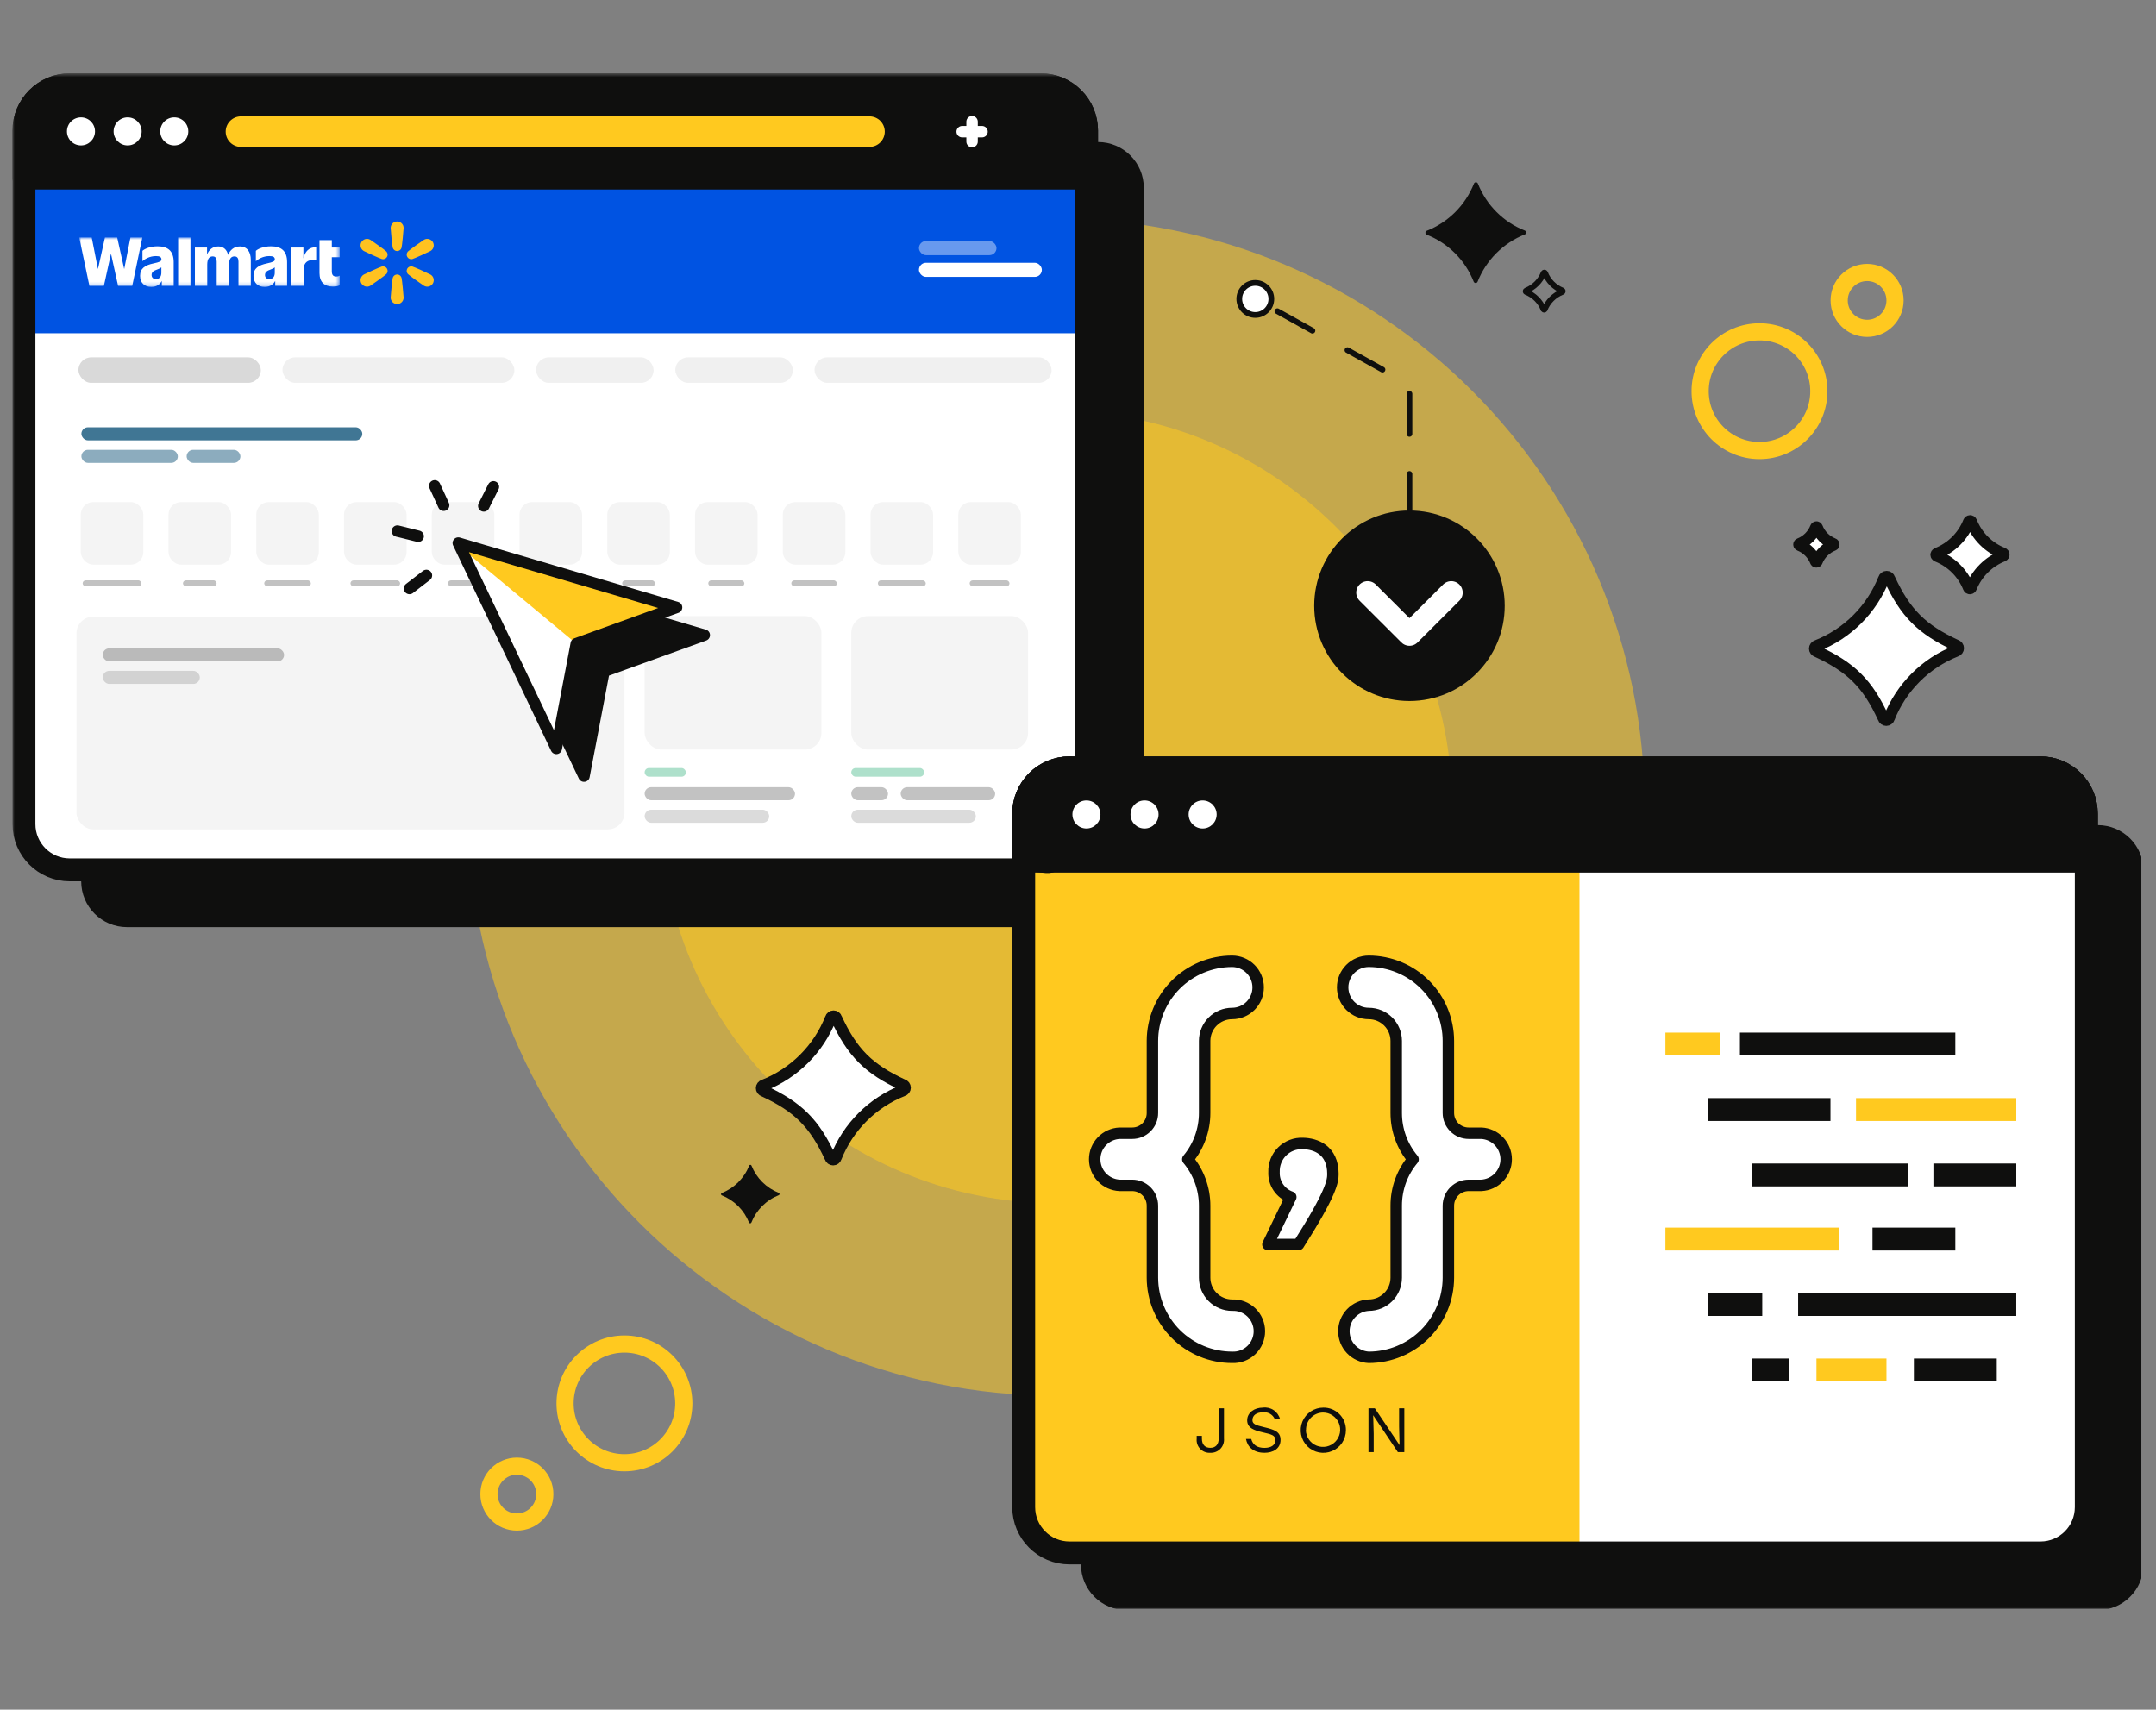 <svg width="517" height="410" viewBox="0 0 517 410" fill="none" xmlns="http://www.w3.org/2000/svg">
<rect x="0" y="0" width="517" height="410" fill="#808080" stroke="none"/>
<g clip-path="url(#clip0_12178_98)">
<g clip-path="url(#clip1_12178_98)">
<g clip-path="url(#clip2_12178_98)">
<mask id="mask0_12178_98" style="mask-type:luminance" maskUnits="userSpaceOnUse" x="3" y="17" width="512" height="370">
<path d="M514.012 17.59H3V386.147H514.012V17.59Z" fill="white"/>
</mask>
<g mask="url(#mask0_12178_98)">
<g style="mix-blend-mode:color-burn" opacity="0.54">
<path d="M253.236 334.714C331.191 334.714 394.386 271.52 394.386 193.564C394.386 115.609 331.191 52.414 253.236 52.414C175.28 52.414 112.086 115.609 112.086 193.564C112.086 271.52 175.28 334.714 253.236 334.714Z" fill="#FFC91F"/>
</g>
<g style="mix-blend-mode:color-burn" opacity="0.54">
<path d="M253.235 288.552C305.695 288.552 348.223 246.024 348.223 193.564C348.223 141.104 305.695 98.576 253.235 98.576C200.775 98.576 158.247 141.104 158.247 193.564C158.247 246.024 200.775 288.552 253.235 288.552Z" fill="#FFC91F"/>
</g>
<path d="M263.296 34.062H30.453C24.388 34.062 19.472 38.978 19.472 45.043V211.353C19.472 217.418 24.388 222.335 30.453 222.335H263.296C269.361 222.335 274.278 217.418 274.278 211.353V45.043C274.278 38.978 269.361 34.062 263.296 34.062Z" fill="#0F0F0E"/>
<path d="M249.556 20.335H16.727C10.662 20.335 5.745 25.251 5.745 31.316V197.613C5.745 203.678 10.662 208.594 16.727 208.594H249.556C255.62 208.594 260.537 203.678 260.537 197.613V31.316C260.537 25.251 255.62 20.335 249.556 20.335Z" fill="white"/>
<rect x="154.582" y="147.752" width="42.393" height="32.003" rx="4" fill="#F4F4F4"/>
<rect x="204.134" y="147.752" width="42.393" height="32.003" rx="4" fill="#F4F4F4"/>
<rect opacity="0.24" x="154.582" y="188.782" width="36.059" height="3.129" rx="1.565" fill="black"/>
<rect opacity="0.24" x="204.134" y="188.782" width="8.807" height="3.129" rx="1.565" fill="black"/>
<rect opacity="0.24" x="215.982" y="188.782" width="22.657" height="3.129" rx="1.565" fill="black"/>
<rect opacity="0.4" x="154.582" y="184.184" width="9.886" height="2.079" rx="1.04" fill="#36B37E"/>
<rect opacity="0.4" x="204.134" y="184.184" width="17.484" height="2.079" rx="1.04" fill="#36B37E"/>
<rect opacity="0.24" x="154.582" y="194.181" width="29.872" height="3.129" rx="1.565" fill="black" fill-opacity="0.6"/>
<rect opacity="0.24" x="204.134" y="194.181" width="29.872" height="3.129" rx="1.565" fill="black" fill-opacity="0.6"/>
<rect x="18.34" y="147.886" width="131.41" height="51.008" rx="4" fill="#F4F4F4"/>
<rect opacity="0.24" x="24.641" y="155.482" width="43.482" height="3.129" rx="1.565" fill="black"/>
<rect opacity="0.24" x="24.641" y="160.882" width="23.274" height="3.129" rx="1.565" fill="black" fill-opacity="0.6"/>
<rect x="19.365" y="120.41" width="15" height="15" rx="3" fill="#F4F4F4"/>
<rect x="40.408" y="120.41" width="15" height="15" rx="3" fill="#F4F4F4"/>
<rect x="61.451" y="120.41" width="15" height="15" rx="3" fill="#F4F4F4"/>
<rect x="82.495" y="120.41" width="15" height="15" rx="3" fill="#F4F4F4"/>
<rect x="103.538" y="120.41" width="15" height="15" rx="3" fill="#F4F4F4"/>
<rect x="124.581" y="120.41" width="15" height="15" rx="3" fill="#F4F4F4"/>
<rect x="145.624" y="120.41" width="15" height="15" rx="3" fill="#F4F4F4"/>
<rect x="166.667" y="120.41" width="15" height="15" rx="3" fill="#F4F4F4"/>
<rect x="187.711" y="120.41" width="15" height="15" rx="3" fill="#F4F4F4"/>
<rect x="208.754" y="120.41" width="15" height="15" rx="3" fill="#F4F4F4"/>
<rect x="229.797" y="120.41" width="15" height="15" rx="3" fill="#F4F4F4"/>
<rect opacity="0.24" x="19.823" y="139.179" width="14.083" height="1.446" rx="0.723" fill="black"/>
<rect opacity="0.24" x="43.873" y="139.179" width="8.07" height="1.446" rx="0.723" fill="black"/>
<rect opacity="0.24" x="63.359" y="139.179" width="11.185" height="1.446" rx="0.723" fill="black"/>
<rect opacity="0.24" x="84.042" y="139.179" width="11.904" height="1.446" rx="0.723" fill="black"/>
<rect opacity="0.24" x="107.42" y="139.179" width="7.236" height="1.446" rx="0.723" fill="black"/>
<rect opacity="0.24" x="126.307" y="139.179" width="11.548" height="1.446" rx="0.723" fill="black"/>
<rect opacity="0.24" x="149.189" y="139.179" width="7.871" height="1.446" rx="0.723" fill="black"/>
<rect opacity="0.24" x="169.842" y="139.179" width="8.651" height="1.446" rx="0.723" fill="black"/>
<rect opacity="0.24" x="189.752" y="139.179" width="10.918" height="1.446" rx="0.723" fill="black"/>
<rect opacity="0.24" x="210.511" y="139.179" width="11.486" height="1.446" rx="0.723" fill="black"/>
<rect opacity="0.24" x="232.524" y="139.179" width="9.545" height="1.446" rx="0.723" fill="black"/>
<rect x="6.981" y="44.345" width="251.788" height="35.579" fill="#0053E2"/>
<mask id="mask1_12178_98" style="mask-type:luminance" maskUnits="userSpaceOnUse" x="19" y="56" width="63" height="13">
<path d="M81.454 56.934H19V68.808H81.454V56.934Z" fill="white"/>
</mask>
<g mask="url(#mask1_12178_98)">
<path d="M31.286 56.935L29.785 64.535L28.1 56.935H25.173L23.488 64.535L21.988 56.935H19L21.436 68.545H24.913L26.614 60.836L28.314 68.545H31.715L34.136 56.935H31.286Z" fill="white"/>
<path d="M37.391 66.935C36.717 66.935 36.35 66.517 36.35 65.945C36.35 65.201 36.932 64.907 37.667 64.644C38.05 64.499 38.435 64.347 38.694 64.118V65.403C38.694 66.378 38.188 66.935 37.392 66.935M37.79 59.071C35.936 59.071 34.634 59.706 34.159 60.154V62.632C34.71 62.136 35.875 61.409 37.407 61.409C38.356 61.409 38.709 61.672 38.709 62.214C38.709 62.678 38.219 62.864 36.855 63.159C34.787 63.592 33.592 64.351 33.592 66.162C33.592 67.833 34.68 68.809 36.258 68.809C37.579 68.809 38.369 68.189 38.801 67.357V68.546H41.65V62.849C41.65 60.233 40.302 59.071 37.789 59.071" fill="white"/>
<path d="M45.673 56.934H42.716V68.544H45.673V56.934Z" fill="white"/>
<path d="M57.54 59.102C56.105 59.102 55.178 59.973 54.694 61.134C54.433 59.89 53.569 59.102 52.361 59.102C50.993 59.102 50.102 59.908 49.65 61.041V59.365H46.739V68.546H49.696V63.453C49.696 62.199 50.11 61.487 50.998 61.487C51.718 61.487 51.964 61.982 51.964 62.756V68.546H54.92V63.454C54.92 62.2 55.334 61.488 56.222 61.488C56.942 61.488 57.188 61.983 57.188 62.757V68.547H60.144V62.337C60.144 60.403 59.241 59.102 57.54 59.102Z" fill="white"/>
<path d="M64.586 66.935C63.912 66.935 63.545 66.517 63.545 65.945C63.545 65.201 64.127 64.907 64.863 64.644C65.246 64.499 65.63 64.347 65.889 64.118V65.403C65.889 66.378 65.383 66.935 64.586 66.935ZM64.984 59.071C63.13 59.071 61.828 59.706 61.353 60.154V62.632C61.905 62.136 63.069 61.409 64.601 61.409C65.551 61.409 65.903 61.672 65.903 62.214C65.903 62.678 65.413 62.864 64.049 63.159C61.981 63.592 60.786 64.351 60.786 66.162C60.786 67.833 61.874 68.809 63.452 68.809C64.773 68.809 65.563 68.189 65.995 67.357V68.546H68.844V62.849C68.844 60.233 67.496 59.071 64.984 59.071" fill="white"/>
<path d="M72.752 61.959V59.365H69.856V68.546H72.814V64.644C72.814 62.849 73.916 62.368 74.974 62.368C75.326 62.368 75.662 62.415 75.816 62.462V59.303C74.152 59.223 73.142 60.296 72.752 61.959Z" fill="white"/>
<path d="M81.454 61.687V59.365H79.57V57.585H76.613V65.48C76.613 67.693 77.853 68.731 79.83 68.731C80.75 68.731 81.24 68.545 81.454 68.406V66.099C81.285 66.223 81.009 66.316 80.657 66.316C79.999 66.331 79.569 66.037 79.569 65.062V61.687H81.453H81.454Z" fill="white"/>
</g>
<g clip-path="url(#clip3_12178_98)">
<path d="M98.847 62.138C99.26 62.053 102.91 60.38 103.236 60.191C103.979 59.762 104.234 58.81 103.805 58.066C103.375 57.322 102.424 57.067 101.68 57.496C101.355 57.685 98.081 60.011 97.801 60.326C97.481 60.687 97.425 61.203 97.662 61.614C97.9 62.025 98.374 62.235 98.847 62.138Z" fill="#FFC220"/>
<path d="M103.236 65.843C102.91 65.654 99.26 63.981 98.847 63.896C98.374 63.799 97.9 64.009 97.662 64.42C97.425 64.831 97.481 65.347 97.801 65.708C98.081 66.023 101.355 68.349 101.68 68.538C102.424 68.967 103.375 68.712 103.805 67.968C104.234 67.224 103.979 66.272 103.236 65.843Z" fill="#FFC220"/>
<path d="M95.234 65.823C94.759 65.823 94.34 66.129 94.188 66.588C94.055 66.987 93.679 70.987 93.679 71.363C93.679 72.222 94.375 72.919 95.234 72.919C96.093 72.919 96.789 72.222 96.789 71.363C96.789 70.987 96.412 66.987 96.279 66.588C96.127 66.129 95.708 65.823 95.234 65.823Z" fill="#FFC220"/>
<path d="M91.62 63.896C91.208 63.981 87.558 65.654 87.232 65.843C86.488 66.272 86.233 67.224 86.662 67.968C87.092 68.712 88.043 68.967 88.787 68.537C89.113 68.349 92.386 66.023 92.666 65.708C92.987 65.347 93.042 64.831 92.805 64.42C92.568 64.009 92.093 63.799 91.62 63.896Z" fill="#FFC220"/>
<path d="M88.787 57.496C88.043 57.067 87.092 57.322 86.662 58.066C86.233 58.81 86.488 59.762 87.232 60.191C87.558 60.38 91.208 62.053 91.62 62.138C92.093 62.235 92.568 62.025 92.805 61.614C93.042 61.203 92.987 60.687 92.666 60.326C92.386 60.011 89.113 57.685 88.787 57.496Z" fill="#FFC220"/>
<path d="M95.234 53.115C94.375 53.115 93.679 53.812 93.679 54.671C93.679 55.047 94.055 59.047 94.188 59.447C94.34 59.905 94.759 60.211 95.234 60.211C95.708 60.211 96.127 59.905 96.279 59.447C96.412 59.047 96.789 55.047 96.789 54.671C96.789 53.812 96.093 53.115 95.234 53.115Z" fill="#FFC220"/>
</g>
<path d="M116.542 136.873L140.042 186.124L144.833 161.005L168.881 152.316L116.542 136.873Z" fill="#0F0F0E" stroke="#0F0F0E" stroke-width="2.745" stroke-linecap="round" stroke-linejoin="round"/>
<path d="M162.238 145.672L138.189 154.348V154.361L133.398 179.481L110.379 131.232L109.899 130.23L162.238 145.672Z" fill="white"/>
<path d="M162.238 145.672L138.189 154.348L110.379 131.232L109.899 130.23L162.238 145.672Z" fill="#FFC91F"/>
<path d="M109.899 130.23L133.398 179.481L138.189 154.361L162.238 145.672L109.899 130.23Z" stroke="#0F0F0E" stroke-width="2.745" stroke-linejoin="round"/>
<path d="M98.191 141.129L102.254 137.999" stroke="#0F0F0E" stroke-width="2.745" stroke-linecap="round" stroke-linejoin="round"/>
<path d="M95.295 127.361L100.278 128.597" stroke="#0F0F0E" stroke-width="2.745" stroke-linecap="round" stroke-linejoin="round"/>
<path d="M104.245 116.517L106.386 121.17" stroke="#0F0F0E" stroke-width="2.745" stroke-linecap="round" stroke-linejoin="round"/>
<path d="M118.315 116.75L116.009 121.335" stroke="#0F0F0E" stroke-width="2.745" stroke-linecap="round" stroke-linejoin="round"/>
<path d="M249.57 20.335H16.727C10.662 20.335 5.745 25.251 5.745 31.316V197.627C5.745 203.691 10.662 208.608 16.727 208.608H249.57C255.634 208.608 260.551 203.691 260.551 197.627V31.316C260.551 25.251 255.634 20.335 249.57 20.335Z" stroke="#0F0F0E" stroke-width="5.491" stroke-linecap="round" stroke-linejoin="round"/>
<path d="M260.551 31.316V42.696H5.745V31.316C5.745 28.404 6.902 25.611 8.962 23.551C11.021 21.492 13.814 20.335 16.727 20.335H249.57C252.483 20.335 255.276 21.492 257.335 23.551C259.394 25.611 260.551 28.404 260.551 31.316Z" fill="#0F0F0E" stroke="#0F0F0E" stroke-width="5.491" stroke-linecap="round" stroke-linejoin="round"/>
<path d="M41.792 34.872C43.649 34.872 45.155 33.366 45.155 31.509C45.155 29.652 43.649 28.146 41.792 28.146C39.935 28.146 38.429 29.652 38.429 31.509C38.429 33.366 39.935 34.872 41.792 34.872Z" fill="white"/>
<path d="M30.604 34.872C32.462 34.872 33.967 33.366 33.967 31.509C33.967 29.652 32.462 28.146 30.604 28.146C28.747 28.146 27.241 29.652 27.241 31.509C27.241 33.366 28.747 34.872 30.604 34.872Z" fill="white"/>
<path d="M19.417 34.872C21.274 34.872 22.78 33.366 22.78 31.509C22.78 29.652 21.274 28.146 19.417 28.146C17.559 28.146 16.054 29.652 16.054 31.509C16.054 33.366 17.559 34.872 19.417 34.872Z" fill="white"/>
<path d="M208.5 27.911H57.783C55.759 27.911 54.118 29.549 54.118 31.569C54.118 33.59 55.759 35.227 57.783 35.227H208.5C210.525 35.227 212.165 33.59 212.165 31.569C212.165 29.549 210.525 27.911 208.5 27.911Z" fill="#FFC91F"/>
<path d="M230.723 31.578H235.486" stroke="white" stroke-width="2.745" stroke-linecap="round" stroke-linejoin="round"/>
<path d="M233.099 29.189V33.952" stroke="white" stroke-width="2.745" stroke-linecap="round" stroke-linejoin="round"/>
<path d="M503.03 197.874H270.187C264.123 197.874 259.206 202.791 259.206 208.855V375.166C259.206 381.23 264.123 386.147 270.187 386.147H503.03C509.096 386.147 514.012 381.23 514.012 375.166V208.855C514.012 202.791 509.096 197.874 503.03 197.874Z" fill="#0F0F0E"/>
<path d="M489.29 184.147H256.461C250.396 184.147 245.479 189.064 245.479 195.129V361.426C245.479 367.49 250.396 372.407 256.461 372.407H489.29C495.356 372.407 500.271 367.49 500.271 361.426V195.129C500.271 189.064 495.356 184.147 489.29 184.147Z" fill="white"/>
<path d="M378.75 184.147V372.407H256.461C253.549 372.407 250.756 371.25 248.697 369.191C246.637 367.13 245.479 364.339 245.479 361.426V195.129C245.479 192.216 246.637 189.423 248.697 187.364C250.756 185.305 253.549 184.147 256.461 184.147H378.75Z" fill="#FFC91F"/>
<path d="M489.304 184.147H256.461C250.396 184.147 245.479 189.064 245.479 195.129V361.439C245.479 367.504 250.396 372.421 256.461 372.421H489.304C495.37 372.421 500.285 367.504 500.285 361.439V195.129C500.285 189.064 495.37 184.147 489.304 184.147Z" stroke="#0F0F0E" stroke-width="5.491" stroke-linecap="round" stroke-linejoin="round"/>
<path d="M500.285 195.129V206.508H245.479V195.129C245.479 192.216 246.637 189.423 248.697 187.364C250.756 185.305 253.549 184.147 256.461 184.147H489.304C492.217 184.147 495.01 185.305 497.069 187.364C499.129 189.423 500.285 192.216 500.285 195.129Z" fill="#0F0F0E" stroke="#0F0F0E" stroke-width="5.491" stroke-linecap="round" stroke-linejoin="round"/>
<path d="M288.39 198.684C290.247 198.684 291.753 197.178 291.753 195.321C291.753 193.464 290.247 191.958 288.39 191.958C286.533 191.958 285.027 193.464 285.027 195.321C285.027 197.178 286.533 198.684 288.39 198.684Z" fill="white"/>
<path d="M274.457 198.684C276.315 198.684 277.82 197.178 277.82 195.321C277.82 193.464 276.315 191.958 274.457 191.958C272.599 191.958 271.094 193.464 271.094 195.321C271.094 197.178 272.599 198.684 274.457 198.684Z" fill="white"/>
<path d="M260.524 198.684C262.381 198.684 263.887 197.178 263.887 195.321C263.887 193.464 262.381 191.958 260.524 191.958C258.666 191.958 257.161 193.464 257.161 195.321C257.161 197.178 258.666 198.684 260.524 198.684Z" fill="white"/>
<path d="M295.484 325.503C290.416 325.508 285.553 323.498 281.965 319.917C278.376 316.337 276.357 311.479 276.349 306.41V289.128C276.349 287.842 275.84 286.608 274.931 285.696C274.022 284.786 272.79 284.273 271.504 284.269H268.47C266.863 284.193 265.346 283.502 264.235 282.338C263.123 281.174 262.504 279.625 262.504 278.016C262.504 276.406 263.123 274.859 264.235 273.695C265.346 272.531 266.863 271.839 268.47 271.764H271.504C272.142 271.764 272.773 271.638 273.361 271.393C273.95 271.149 274.485 270.791 274.935 270.339C275.385 269.889 275.742 269.352 275.984 268.763C276.227 268.173 276.352 267.542 276.349 266.905V249.623C276.357 244.561 278.371 239.708 281.949 236.13C285.529 232.55 290.382 230.536 295.443 230.529C297.104 230.529 298.694 231.188 299.869 232.362C301.043 233.537 301.702 235.128 301.702 236.789C301.702 238.448 301.043 240.041 299.869 241.214C298.694 242.388 297.104 243.048 295.443 243.048C293.701 243.052 292.03 243.745 290.798 244.978C289.565 246.209 288.872 247.88 288.868 249.623V266.905C288.868 270.969 287.439 274.905 284.832 278.023C287.44 281.136 288.868 285.068 288.868 289.128V306.41C288.868 308.154 289.561 309.829 290.793 311.063C292.026 312.298 293.698 312.994 295.443 312.999C296.288 312.959 297.134 313.09 297.927 313.387C298.721 313.683 299.445 314.138 300.057 314.723C300.67 315.307 301.157 316.01 301.491 316.788C301.824 317.567 301.996 318.404 301.996 319.251C301.996 320.098 301.824 320.935 301.491 321.713C301.157 322.492 300.67 323.195 300.057 323.779C299.445 324.364 298.721 324.818 297.927 325.114C297.134 325.41 296.288 325.543 295.443 325.503H295.484Z" fill="white" stroke="#0F0F0E" stroke-width="2.745" stroke-linecap="round" stroke-linejoin="round"/>
<path d="M328.222 325.503C333.284 325.497 338.136 323.481 341.715 319.903C345.295 316.323 347.308 311.471 347.315 306.41V289.128C347.319 287.841 347.833 286.606 348.743 285.696C349.653 284.785 350.887 284.273 352.174 284.269H355.208C356.815 284.193 358.332 283.502 359.444 282.338C360.554 281.174 361.175 279.625 361.175 278.016C361.175 276.406 360.554 274.859 359.444 273.695C358.332 272.531 356.815 271.839 355.208 271.764H352.174C351.536 271.764 350.905 271.638 350.314 271.393C349.726 271.15 349.19 270.792 348.739 270.341C348.287 269.889 347.929 269.354 347.686 268.765C347.441 268.174 347.315 267.543 347.315 266.905V249.623C347.308 244.561 345.295 239.708 341.715 236.13C338.136 232.55 333.284 230.536 328.222 230.529C326.562 230.529 324.97 231.188 323.796 232.362C322.623 233.537 321.962 235.128 321.962 236.789C321.962 238.448 322.623 240.041 323.796 241.214C324.97 242.388 326.562 243.048 328.222 243.048C329.966 243.048 331.641 243.74 332.876 244.973C334.112 246.205 334.806 247.878 334.81 249.623V266.905C334.803 270.971 336.232 274.909 338.846 278.023C336.232 281.132 334.803 285.066 334.81 289.128V306.41C334.81 308.157 334.116 309.833 332.88 311.069C331.645 312.304 329.969 312.999 328.222 312.999C326.614 313.074 325.097 313.766 323.987 314.93C322.875 316.094 322.256 317.641 322.256 319.251C322.256 320.86 322.875 322.408 323.987 323.572C325.097 324.736 326.614 325.428 328.222 325.503Z" fill="white" stroke="#0F0F0E" stroke-width="2.745" stroke-linecap="round" stroke-linejoin="round"/>
<path d="M319.631 281.551C319.631 283.253 319.288 286.053 311.396 298.448H304.038L309.529 287.069C308.304 286.635 307.253 285.819 306.53 284.741C305.805 283.664 305.446 282.381 305.507 281.084C305.471 280.167 305.626 279.252 305.964 278.398C306.302 277.543 306.814 276.769 307.467 276.124C308.12 275.477 308.901 274.975 309.759 274.648C310.617 274.32 311.534 274.174 312.453 274.221C315.404 274.276 319.631 275.69 319.631 281.551Z" fill="white" stroke="#0F0F0E" stroke-width="2.745" stroke-linecap="round" stroke-linejoin="round"/>
<path d="M293.508 337.734V344.94C293.554 345.392 293.502 345.849 293.355 346.278C293.208 346.708 292.97 347.101 292.657 347.429C292.344 347.757 291.964 348.015 291.541 348.182C291.12 348.35 290.667 348.424 290.214 348.399C289.767 348.428 289.321 348.359 288.903 348.196C288.486 348.034 288.11 347.783 287.8 347.46C287.489 347.138 287.255 346.751 287.109 346.328C286.965 345.904 286.914 345.455 286.961 345.009V344.336H288.21V344.981C288.21 346.532 289.034 347.205 290.228 347.205C291.422 347.205 292.246 346.505 292.246 344.913V337.734H293.508Z" fill="#0F0F0E"/>
<path d="M307.07 345.311C307.07 347.452 305.217 348.399 303.241 348.399C300.495 348.399 299.123 346.931 298.78 345.077H300.042C300.386 346.45 301.415 347.219 303.213 347.219C304.833 347.219 305.821 346.546 305.821 345.352C305.821 344.158 304.847 343.979 302.801 343.499C300.756 343.018 299.068 342.469 299.068 340.616C299.068 338.763 300.811 337.569 302.829 337.569C303.732 337.448 304.648 337.66 305.407 338.165C306.164 338.671 306.712 339.434 306.947 340.314H305.684C305.448 339.778 305.046 339.331 304.536 339.039C304.029 338.748 303.44 338.627 302.856 338.695C301.319 338.695 300.331 339.395 300.331 340.575C300.331 341.44 300.99 341.769 303.076 342.25C305.588 342.84 307.07 343.32 307.07 345.311Z" fill="#0F0F0E"/>
<path d="M322.745 342.977C322.747 344.051 322.432 345.101 321.837 345.994C321.242 346.888 320.395 347.585 319.404 347.997C318.413 348.409 317.321 348.517 316.269 348.309C315.216 348.1 314.248 347.584 313.489 346.825C312.73 346.066 312.214 345.098 312.004 344.045C311.795 342.992 311.903 341.901 312.317 340.91C312.728 339.918 313.426 339.072 314.319 338.476C315.213 337.882 316.263 337.566 317.336 337.569C318.05 337.558 318.759 337.69 319.419 337.957C320.08 338.225 320.682 338.623 321.185 339.128C321.69 339.632 322.087 340.233 322.356 340.895C322.624 341.555 322.756 342.263 322.745 342.977ZM313.136 342.977C313.158 343.787 313.418 344.571 313.883 345.234C314.348 345.897 314.999 346.408 315.752 346.703C316.507 346.998 317.331 347.064 318.123 346.892C318.914 346.72 319.637 346.321 320.203 345.74C320.768 345.16 321.148 344.427 321.299 343.631C321.449 342.836 321.361 342.014 321.047 341.267C320.732 340.522 320.205 339.885 319.53 339.436C318.856 338.988 318.064 338.749 317.254 338.749C316.708 338.755 316.167 338.869 315.665 339.084C315.164 339.301 314.709 339.616 314.329 340.008C313.95 340.402 313.652 340.867 313.455 341.377C313.257 341.886 313.162 342.431 313.177 342.977H313.136Z" fill="#0F0F0E"/>
<path d="M336.748 337.734V348.235H335.197L329.281 339.395L329.405 343.842V348.235H328.156V337.734H329.679L335.609 346.56L335.499 342.126V337.734H336.748Z" fill="#0F0F0E"/>
<path d="M417.226 250.378H468.879" stroke="#0F0F0E" stroke-width="5.491" stroke-linejoin="round"/>
<path d="M445.065 266.081H483.499" stroke="#FFC91F" stroke-width="5.491" stroke-linejoin="round"/>
<path d="M409.663 266.081H438.941" stroke="#0F0F0E" stroke-width="5.491" stroke-linejoin="round"/>
<path d="M463.622 281.771H483.498" stroke="#0F0F0E" stroke-width="5.491" stroke-linejoin="round"/>
<path d="M420.124 281.771H457.515" stroke="#0F0F0E" stroke-width="5.491" stroke-linejoin="round"/>
<path d="M399.354 250.378H412.476" stroke="#FFC91F" stroke-width="5.491" stroke-linejoin="round"/>
<path d="M449.017 297.144H468.879" stroke="#0F0F0E" stroke-width="5.491" stroke-linejoin="round"/>
<path d="M431.184 312.834H483.496" stroke="#0F0F0E" stroke-width="5.491" stroke-linejoin="round"/>
<path d="M409.663 312.834H422.579" stroke="#0F0F0E" stroke-width="5.491" stroke-linejoin="round"/>
<path d="M458.941 328.537H478.817" stroke="#0F0F0E" stroke-width="5.491" stroke-linejoin="round"/>
<path d="M420.124 328.537H429.032" stroke="#0F0F0E" stroke-width="5.491" stroke-linejoin="round"/>
<path d="M435.58 328.537H452.367" stroke="#FFC91F" stroke-width="5.491" stroke-linejoin="round"/>
<path d="M399.354 297.144H441.028" stroke="#FFC91F" stroke-width="5.491" stroke-linejoin="round"/>
<path d="M337.981 161.718V92.235L301.016 71.686" stroke="#0F0F0E" stroke-width="1.373" stroke-linecap="round" stroke-linejoin="round" stroke-dasharray="9.61 9.61"/>
<path d="M337.983 165.562C340.106 165.562 341.826 163.842 341.826 161.718C341.826 159.596 340.106 157.875 337.983 157.875C335.86 157.875 334.139 159.596 334.139 161.718C334.139 163.842 335.86 165.562 337.983 165.562Z" fill="white" stroke="#0F0F0E" stroke-width="1.373" stroke-linecap="round" stroke-linejoin="round"/>
<path d="M301.018 75.53C303.14 75.53 304.862 73.809 304.862 71.686C304.862 69.564 303.14 67.843 301.018 67.843C298.895 67.843 297.175 69.564 297.175 71.686C297.175 73.809 298.895 75.53 301.018 75.53Z" fill="white" stroke="#0F0F0E" stroke-width="1.373" stroke-linecap="round" stroke-linejoin="round"/>
<path d="M337.982 165.37C349.082 165.37 358.078 156.372 358.078 145.274C358.078 134.175 349.082 125.178 337.982 125.178C326.885 125.178 317.887 134.175 317.887 145.274C317.887 156.372 326.885 165.37 337.982 165.37Z" fill="#0F0F0E" stroke="#0F0F0E" stroke-width="5.491" stroke-linecap="round" stroke-linejoin="round"/>
<path d="M348.003 142.116L337.983 152.123L327.962 142.116" stroke="white" stroke-width="5.491" stroke-linecap="round" stroke-linejoin="round"/>
<path d="M353.384 67.555C352.38 65.003 350.862 62.685 348.923 60.746C346.984 58.807 344.666 57.289 342.114 56.285C342.024 56.246 341.945 56.181 341.89 56.098C341.836 56.015 341.807 55.918 341.807 55.819C341.807 55.719 341.836 55.622 341.89 55.539C341.945 55.456 342.024 55.391 342.114 55.352C344.68 54.339 347.009 52.809 348.96 50.859C350.91 48.909 352.439 46.579 353.452 44.014C353.492 43.922 353.557 43.845 353.64 43.79C353.723 43.735 353.82 43.706 353.919 43.706C354.019 43.706 354.115 43.735 354.199 43.79C354.281 43.845 354.347 43.922 354.386 44.014C355.392 46.566 356.91 48.885 358.85 50.825C360.788 52.766 363.105 54.288 365.655 55.297C365.749 55.333 365.827 55.397 365.883 55.479C365.939 55.561 365.968 55.658 365.968 55.757C365.968 55.856 365.939 55.953 365.883 56.035C365.827 56.117 365.749 56.18 365.655 56.217C363.09 57.233 360.76 58.765 358.81 60.717C356.859 62.67 355.33 65.002 354.317 67.569C354.277 67.659 354.21 67.736 354.126 67.79C354.043 67.843 353.945 67.871 353.846 67.869C353.747 67.868 353.65 67.837 353.568 67.781C353.485 67.725 353.422 67.647 353.384 67.555Z" fill="#0F0F0E"/>
<path d="M451.637 172.192C447.862 163.956 443.868 160.016 435.673 156.228C435.525 156.185 435.393 156.095 435.3 155.971C435.206 155.847 435.156 155.696 435.156 155.541C435.156 155.386 435.206 155.235 435.3 155.112C435.393 154.988 435.525 154.898 435.673 154.855C439.308 153.421 442.608 151.255 445.371 148.493C448.134 145.73 450.299 142.429 451.733 138.795C451.776 138.646 451.866 138.515 451.99 138.421C452.113 138.328 452.264 138.277 452.419 138.277C452.574 138.277 452.725 138.328 452.849 138.421C452.974 138.515 453.063 138.646 453.106 138.795C456.894 147.031 460.875 150.97 469.07 154.759C469.219 154.802 469.35 154.892 469.443 155.016C469.538 155.139 469.587 155.29 469.587 155.445C469.587 155.6 469.538 155.751 469.443 155.875C469.35 155.998 469.219 156.089 469.07 156.132C465.436 157.566 462.135 159.732 459.372 162.494C456.61 165.257 454.444 168.558 453.01 172.192C452.967 172.341 452.878 172.472 452.753 172.565C452.629 172.658 452.478 172.709 452.323 172.709C452.168 172.709 452.017 172.658 451.894 172.565C451.77 172.472 451.68 172.341 451.637 172.192Z" fill="white" stroke="#0F0F0E" stroke-width="2.745" stroke-linecap="round" stroke-linejoin="round"/>
<path d="M199.099 277.598C195.31 269.362 191.33 265.422 183.135 261.634C182.985 261.591 182.853 261.501 182.76 261.377C182.667 261.254 182.617 261.103 182.617 260.947C182.617 260.792 182.667 260.641 182.76 260.518C182.853 260.394 182.985 260.304 183.135 260.261C186.768 258.827 190.069 256.661 192.831 253.899C195.594 251.136 197.76 247.836 199.195 244.201C199.237 244.051 199.327 243.921 199.452 243.828C199.575 243.734 199.726 243.684 199.881 243.684C200.036 243.684 200.187 243.734 200.311 243.828C200.434 243.921 200.525 244.051 200.568 244.201C204.356 252.437 208.337 256.39 216.531 260.165C216.68 260.208 216.811 260.298 216.905 260.422C216.998 260.545 217.049 260.696 217.049 260.851C217.049 261.006 216.998 261.157 216.905 261.281C216.811 261.405 216.68 261.495 216.531 261.538C212.897 262.972 209.597 265.138 206.834 267.9C204.071 270.663 201.906 273.964 200.471 277.598C200.429 277.747 200.338 277.878 200.215 277.971C200.091 278.064 199.94 278.115 199.785 278.115C199.63 278.115 199.479 278.064 199.355 277.971C199.231 277.878 199.141 277.747 199.099 277.598Z" fill="white" stroke="#0F0F0E" stroke-width="2.745" stroke-linecap="round" stroke-linejoin="round"/>
<path d="M179.619 293.205C179.033 291.722 178.151 290.377 177.025 289.252C175.898 288.125 174.553 287.242 173.072 286.657C173.02 286.633 172.974 286.594 172.943 286.545C172.913 286.497 172.895 286.44 172.895 286.383C172.895 286.324 172.913 286.267 172.943 286.219C172.974 286.17 173.02 286.132 173.072 286.108C174.563 285.519 175.917 284.631 177.051 283.497C178.184 282.365 179.072 281.01 179.661 279.519C179.681 279.466 179.718 279.419 179.766 279.388C179.814 279.355 179.871 279.338 179.928 279.338C179.986 279.338 180.042 279.355 180.09 279.388C180.137 279.419 180.174 279.466 180.196 279.519C180.783 281.001 181.669 282.347 182.797 283.473C183.925 284.6 185.273 285.482 186.757 286.067C186.809 286.09 186.855 286.129 186.885 286.178C186.916 286.226 186.933 286.282 186.933 286.342C186.933 286.399 186.916 286.455 186.885 286.504C186.855 286.553 186.809 286.591 186.757 286.616C185.266 287.204 183.912 288.092 182.778 289.225C181.644 290.359 180.756 291.713 180.168 293.205C180.144 293.257 180.105 293.301 180.057 293.332C180.008 293.364 179.952 293.381 179.894 293.381C179.836 293.381 179.779 293.364 179.731 293.332C179.683 293.301 179.643 293.257 179.619 293.205Z" fill="#0F0F0E"/>
<path d="M472.062 140.936C471.381 139.222 470.357 137.665 469.052 136.362C467.745 135.059 466.187 134.037 464.471 133.359C464.409 133.332 464.357 133.289 464.32 133.232C464.283 133.176 464.263 133.111 464.263 133.043C464.263 132.976 464.283 132.91 464.32 132.854C464.357 132.798 464.409 132.754 464.471 132.728C466.198 132.049 467.767 131.023 469.079 129.712C470.393 128.402 471.422 126.835 472.103 125.109C472.129 125.047 472.173 124.995 472.229 124.958C472.286 124.92 472.352 124.901 472.419 124.901C472.486 124.901 472.552 124.92 472.608 124.958C472.665 124.995 472.709 125.047 472.735 125.109C473.409 126.826 474.428 128.384 475.732 129.688C477.037 130.992 478.596 132.013 480.312 132.686C480.373 132.713 480.427 132.757 480.464 132.813C480.501 132.869 480.52 132.935 480.52 133.002C480.52 133.069 480.501 133.135 480.464 133.191C480.427 133.247 480.373 133.291 480.312 133.318C478.586 133.998 477.019 135.025 475.706 136.336C474.393 137.646 473.363 139.212 472.68 140.936C472.656 140.999 472.614 141.053 472.559 141.092C472.504 141.13 472.438 141.151 472.371 141.151C472.304 141.151 472.238 141.13 472.183 141.092C472.128 141.053 472.085 140.999 472.062 140.936Z" fill="white" stroke="#0F0F0E" stroke-width="2.745" stroke-linecap="round" stroke-linejoin="round"/>
<path d="M435.4 134.663C435.051 133.778 434.523 132.974 433.85 132.301C433.178 131.628 432.373 131.1 431.488 130.751C431.455 130.737 431.427 130.714 431.408 130.685C431.389 130.656 431.378 130.621 431.378 130.586C431.378 130.551 431.389 130.517 431.408 130.487C431.427 130.458 431.455 130.435 431.488 130.422C432.377 130.072 433.184 129.543 433.86 128.868C434.535 128.192 435.065 127.385 435.414 126.496C435.427 126.463 435.451 126.435 435.479 126.416C435.508 126.396 435.543 126.386 435.578 126.386C435.614 126.386 435.648 126.396 435.677 126.416C435.707 126.435 435.729 126.463 435.743 126.496C436.086 127.382 436.611 128.188 437.282 128.861C437.953 129.535 438.756 130.061 439.641 130.408C439.674 130.421 439.702 130.444 439.721 130.474C439.74 130.503 439.751 130.537 439.751 130.573C439.751 130.608 439.74 130.642 439.721 130.671C439.702 130.701 439.674 130.724 439.641 130.737C438.75 131.086 437.941 131.615 437.264 132.29C436.586 132.966 436.055 133.773 435.702 134.663C435.685 134.689 435.663 134.71 435.637 134.724C435.611 134.739 435.581 134.746 435.551 134.746C435.521 134.746 435.49 134.739 435.464 134.724C435.438 134.71 435.416 134.689 435.4 134.663Z" fill="white" stroke="#0F0F0E" stroke-width="2.745" stroke-linecap="round" stroke-linejoin="round"/>
<path d="M370.131 74.211C369.759 73.262 369.197 72.4 368.476 71.68C367.755 70.959 366.893 70.396 365.945 70.025C365.913 70.008 365.886 69.984 365.868 69.954C365.849 69.923 365.839 69.889 365.839 69.853C365.839 69.817 365.849 69.783 365.868 69.752C365.886 69.722 365.913 69.698 365.945 69.681C366.896 69.301 367.759 68.731 368.484 68.007C369.209 67.283 369.779 66.418 370.159 65.467C370.175 65.436 370.199 65.409 370.23 65.39C370.26 65.372 370.295 65.362 370.33 65.362C370.366 65.362 370.4 65.372 370.431 65.39C370.461 65.409 370.486 65.436 370.502 65.467C370.866 66.41 371.419 67.267 372.127 67.988C372.836 68.708 373.684 69.275 374.62 69.654C374.656 69.668 374.686 69.693 374.708 69.725C374.73 69.757 374.741 69.794 374.741 69.832C374.741 69.871 374.73 69.908 374.708 69.94C374.686 69.972 374.656 69.997 374.62 70.011C373.667 70.386 372.803 70.953 372.078 71.675C371.353 72.397 370.785 73.26 370.406 74.211C370.389 74.231 370.367 74.248 370.344 74.259C370.321 74.27 370.295 74.276 370.269 74.276C370.243 74.276 370.217 74.27 370.193 74.259C370.168 74.248 370.148 74.231 370.131 74.211Z" stroke="#0F0F0E" stroke-width="1.373" stroke-miterlimit="10"/>
<path d="M421.92 108.048C429.782 108.048 436.155 101.675 436.155 93.813C436.155 85.952 429.782 79.579 421.92 79.579C414.059 79.579 407.686 85.952 407.686 93.813C407.686 101.675 414.059 108.048 421.92 108.048Z" stroke="#FFC91F" stroke-width="4.118" stroke-miterlimit="10"/>
<path d="M447.725 78.741C451.426 78.741 454.423 75.742 454.423 72.043C454.423 68.343 451.426 65.344 447.725 65.344C444.026 65.344 441.026 68.343 441.026 72.043C441.026 75.742 444.026 78.741 447.725 78.741Z" stroke="#FFC91F" stroke-width="4.118" stroke-miterlimit="10"/>
<path d="M149.735 350.788C157.597 350.788 163.97 344.414 163.97 336.553C163.97 328.692 157.597 322.319 149.735 322.319C141.874 322.319 135.501 328.692 135.501 336.553C135.501 344.414 141.874 350.788 149.735 350.788Z" stroke="#FFC91F" stroke-width="4.118" stroke-miterlimit="10"/>
<path d="M123.945 365.008C127.645 365.008 130.644 362.009 130.644 358.31C130.644 354.611 127.645 351.611 123.945 351.611C120.246 351.611 117.247 354.611 117.247 358.31C117.247 362.009 120.246 365.008 123.945 365.008Z" stroke="#FFC91F" stroke-width="4.118" stroke-miterlimit="10"/>
</g>
<rect x="220.359" y="57.806" width="18.598" height="3.386" rx="1.693" fill="white" fill-opacity="0.41"/>
<rect x="220.359" y="63.015" width="29.471" height="3.386" rx="1.693" fill="white"/>
<rect x="18.81" y="85.703" width="43.736" height="6.109" rx="3.055" fill="#D9D9D9"/>
<rect opacity="0.39" x="67.742" y="85.703" width="55.606" height="6.109" rx="3.055" fill="#D9D9D9"/>
<rect opacity="0.39" x="128.544" y="85.703" width="28.192" height="6.109" rx="3.055" fill="#D9D9D9"/>
<rect opacity="0.39" x="161.933" y="85.703" width="28.192" height="6.109" rx="3.055" fill="#D9D9D9"/>
<rect opacity="0.39" x="195.322" y="85.703" width="56.84" height="6.109" rx="3.055" fill="#D9D9D9"/>
<path d="M245.479 195.129V206.508C246.14 205.164 251.573 207.47 252.157 206.28C255.371 199.737 252.832 191.536 256.461 184.147C253.549 184.147 250.756 185.305 248.697 187.364C246.637 189.423 245.479 192.216 245.479 195.129Z" fill="#0F0F0E"/>
<path d="M500.285 206.508V195.129C500.285 192.216 499.13 189.423 497.069 187.364C495.01 185.305 492.217 184.147 489.304 184.147M245.479 206.508V195.129C245.479 192.216 246.637 189.423 248.697 187.364C250.756 185.305 253.549 184.147 256.461 184.147C252.832 191.536 255.371 199.737 252.157 206.28C251.573 207.47 246.14 205.164 245.479 206.508Z" stroke="#0F0F0E" stroke-width="5.491" stroke-linecap="round" stroke-linejoin="round"/>
<rect opacity="0.75" x="19.519" y="102.475" width="67.36" height="3.129" rx="1.565" fill="#004970"/>
<rect opacity="0.75" x="19.519" y="107.875" width="23.126" height="3.129" rx="1.565" fill="#004970" fill-opacity="0.6"/>
<rect opacity="0.75" x="44.759" y="107.875" width="12.89" height="3.129" rx="1.565" fill="#004970" fill-opacity="0.6"/>
</g>
</g>
</g>
<defs>
<clipPath id="clip0_12178_98">
<rect x="1.5" y="16.615" width="515" height="376" rx="12" fill="white"/>
</clipPath>
<clipPath id="clip1_12178_98">
<rect width="512" height="369.23" fill="white" transform="translate(1.5 16.615)"/>
</clipPath>
<clipPath id="clip2_12178_98">
<rect width="512" height="369.244" fill="white" transform="translate(1.5 16.608)"/>
</clipPath>
<clipPath id="clip3_12178_98">
<rect width="17.56" height="19.804" fill="white" transform="translate(86.454 53.115)"/>
</clipPath>
</defs>
</svg>
